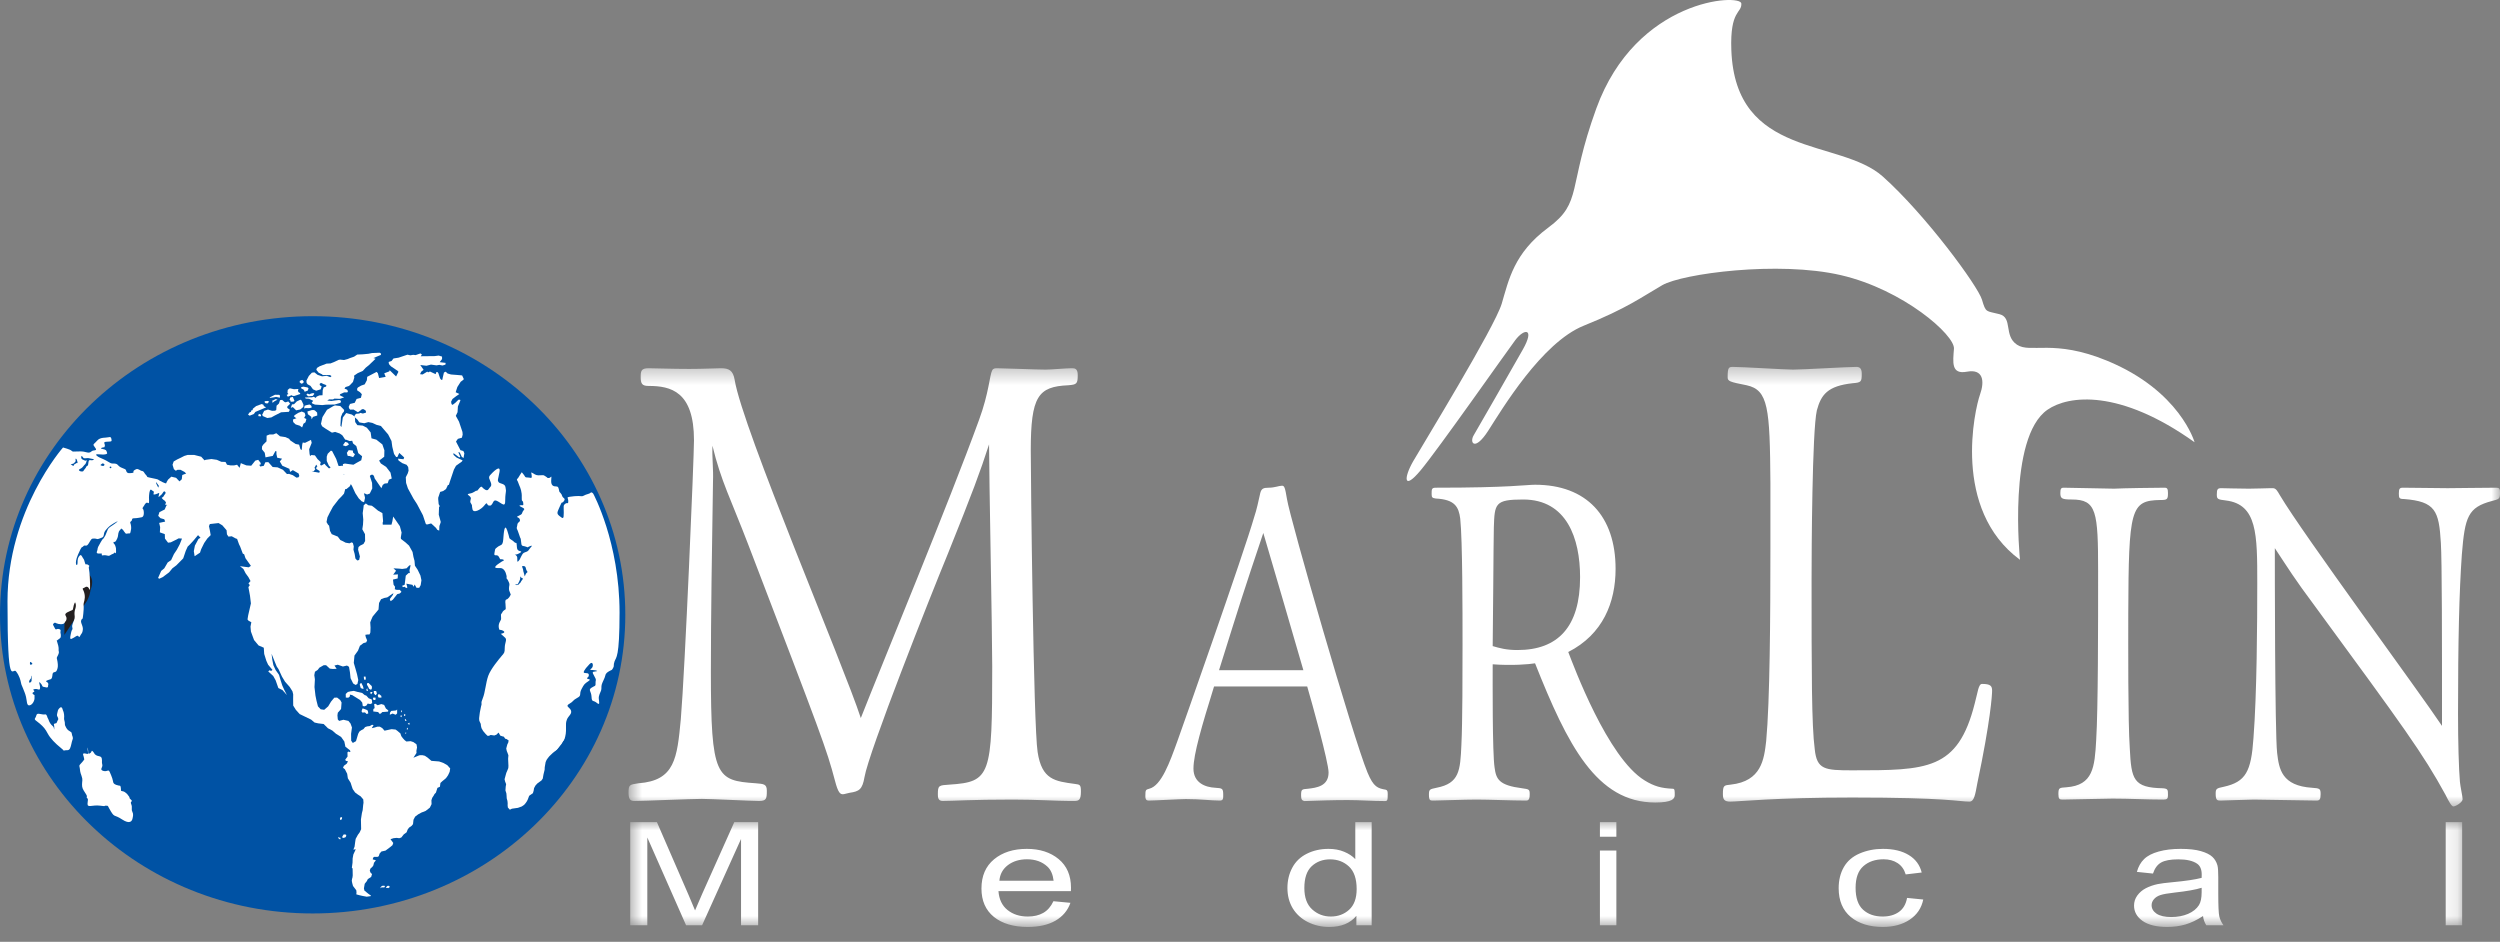 <svg width="146" height="55" viewBox="0 0 146 55" fill="none" xmlns="http://www.w3.org/2000/svg">
<rect x="0" y="0" width="146" height="55" fill="#808080" stroke="none"/>
<path d="M0 35.906C0 26.273 8.175 18.465 18.259 18.465C28.343 18.465 36.518 26.273 36.518 35.906C36.518 45.538 28.343 53.346 18.259 53.346C8.175 53.346 0 45.538 0 35.906Z" fill="#0052A4"/>
<path fill-rule="evenodd" clip-rule="evenodd" d="M128.163 25.827C128.163 25.827 127.315 22.819 123.05 21.065C119.924 19.779 118.58 20.656 117.792 20.13C117.003 19.604 117.558 18.552 116.769 18.348C115.98 18.143 115.98 18.289 115.747 17.501C115.513 16.712 112.475 12.563 109.962 10.314C107.45 8.064 101.344 9.291 101.11 2.923C101.024 0.556 101.724 0.79 101.695 0.206C101.665 -0.379 95.56 -0.108 93.222 6.341C91.528 11.015 92.434 11.804 90.418 13.294C88.402 14.784 88.11 16.361 87.701 17.734C87.292 19.107 83.085 25.973 82.53 26.937C81.975 27.901 81.946 28.69 82.968 27.463C83.991 26.236 87.964 20.568 88.49 19.867C89.016 19.166 89.658 19.137 88.928 20.422C88.198 21.707 86.328 24.979 86.065 25.418C85.802 25.856 86.123 26.382 86.912 25.155C87.701 23.928 90.031 20.01 92.492 19.02C95.034 17.997 95.91 17.325 97.079 16.653C98.247 15.981 103.856 15.222 107.508 16.069C111.16 16.916 114.169 19.575 114.111 20.364C114.052 21.152 113.935 21.883 114.87 21.707C115.805 21.532 115.922 22.233 115.63 23.051C115.338 23.869 113.965 29.741 117.967 32.692C117.967 32.692 117.23 25.546 119.574 23.928C120.801 23.081 123.781 22.701 128.163 25.827Z" fill="white"/>
<path d="M20.4 23.87L20.363 23.761L20.439 23.591L20.715 23.524L20.826 23.299L21.077 23.233L21.131 23.02L21.02 22.901L20.858 22.797V22.697L20.901 22.629L21.085 22.521L21.299 22.446L21.425 22.206L21.445 22.006L21.993 21.718L22.066 21.793L22.14 22.078L22.523 22.009L22.44 21.801L22.734 21.689L22.758 21.622L23.132 21.985L23.268 21.712L23.224 21.658L22.835 21.396L22.734 21.289L22.695 21.19L22.708 21.133L22.864 21.083L22.981 20.934L23.278 20.888L23.797 20.713L23.963 20.751L24.133 20.722L24.272 20.739L24.551 20.64L24.638 20.702L24.572 20.805L25.387 20.796L25.616 20.765L25.815 20.824L25.817 20.968L25.678 21.15L26.025 21.193L26.013 21.294L25.843 21.345L25.658 21.308L25.489 21.337L25.168 21.293L24.904 21.36L24.544 21.317L24.738 21.599L24.601 21.705L24.531 21.852L24.681 21.869L24.953 21.703L25 21.746L25.111 21.697L25.441 21.851L25.486 21.727L25.545 21.725L25.599 21.789L25.702 22.096L25.764 22.182L25.831 22.18L25.855 22.056L25.927 21.754L26.03 21.706L26.139 21.812L26.338 21.87L26.721 21.9L26.988 21.924L27.084 22.131L27.065 22.176L26.905 22.295L26.709 22.602L26.611 22.907L26.825 23.01L26.739 23.07L26.637 23.139L26.424 23.302L26.344 23.462L26.366 23.584L26.402 23.637L26.443 23.635L26.596 23.519L26.771 23.345L26.869 23.342L26.888 23.397L26.864 23.442L26.742 23.736L26.721 24.071L26.62 24.286L26.806 24.625L27.008 25.228L27.02 25.384L26.974 25.563L26.742 25.628L26.633 25.777L26.647 25.821L26.89 26.29L27.061 26.339L27.118 26.47L27.07 26.749L26.967 26.677L26.849 26.424L26.764 26.405L26.882 26.68L26.82 26.714L26.483 26.46V26.561L26.662 26.72L27.016 26.886L26.973 26.954L26.631 27.2L26.507 27.428L26.28 28.104L26.212 28.318L26.16 28.32L26.047 28.56L25.881 28.677L25.705 28.728L25.592 29.066V29.166L25.618 29.442L25.685 29.562L25.64 29.608L25.624 30.056L25.741 30.485L25.705 30.597L25.661 30.721L25.65 30.989L25.533 30.937L25.463 30.83L25.186 30.573L25.153 30.574L24.971 30.625L24.911 30.628L24.863 30.586L24.698 30.091L24.353 29.438L24.148 29.122L23.822 28.523L23.716 28.204L23.698 27.871L23.814 27.643L23.861 27.487L23.838 27.276L23.747 27.145L23.488 27.045L23.278 26.896L23.242 26.787L23.564 26.819L23.604 26.716L23.506 26.622L23.316 26.451L23.209 26.688L23.136 26.691L23.019 26.519L23 26.463L22.909 26.089L22.864 25.757L22.67 25.374L22.245 24.878L21.99 24.811L21.747 24.698L21.511 24.651L21.273 24.717L20.999 24.671L20.948 24.616L20.879 24.509L20.692 24.349L20.722 24.238L20.798 24.166L20.978 24.149L21.045 24.112L21.191 24.15L21.366 24.1L21.378 24.055L21.352 23.977L21.316 23.947L21.224 23.894L21.133 23.898L21.079 23.956L21.012 23.991L20.977 24.027L20.899 24.074L20.647 23.917L20.458 23.924L20.4 23.87Z" fill="white"/>
<mask id="mask0_7_210" style="mask-type:luminance" maskUnits="userSpaceOnUse" x="36" y="21" width="110" height="27">
<path d="M36.693 21.385H146V47.211H36.693V21.385Z" fill="white"/>
</mask>
<g mask="url(#mask0_7_210)">
<path fill-rule="evenodd" clip-rule="evenodd" d="M50.271 41.935C49.284 38.881 43.365 25.037 42.903 22.181C42.81 21.625 42.563 21.505 42.101 21.505C41.824 21.505 41.053 21.545 40.252 21.545C39.265 21.545 38.217 21.505 37.877 21.505C37.446 21.505 37.415 21.664 37.415 22.022C37.415 22.419 37.508 22.538 37.877 22.538C39.172 22.538 40.529 22.855 40.529 25.712C40.529 26.703 40.005 39.119 39.758 42.015C39.542 44.275 39.419 45.585 37.292 45.743C36.768 45.822 36.706 45.822 36.706 46.298C36.706 46.735 36.86 46.775 37.046 46.775C37.631 46.775 40.375 46.655 40.991 46.655C41.484 46.655 43.858 46.775 44.321 46.775C44.752 46.775 44.783 46.656 44.783 46.18C44.783 45.783 44.598 45.783 44.136 45.743C41.824 45.585 41.515 45.386 41.515 39.238C41.515 36.184 41.577 31.82 41.639 28.131C41.669 27.377 41.577 26.743 41.608 26.029C42.101 28.092 42.687 29.163 43.704 31.82C48.02 43.085 48.267 43.72 48.76 45.585C48.945 46.298 49.068 46.418 49.284 46.378L49.623 46.298C50.178 46.219 50.363 46.1 50.486 45.386C50.733 43.919 54.309 34.874 55.357 32.336C56.806 28.726 57.237 27.576 57.761 25.95C57.761 27.814 57.946 36.858 57.946 38.92C57.946 45.307 57.854 45.664 55.449 45.822C54.833 45.862 54.771 45.862 54.771 46.378C54.771 46.536 54.771 46.775 55.048 46.775C55.665 46.775 56.713 46.695 59.148 46.695C60.536 46.695 61.769 46.775 62.447 46.775H62.724C63.002 46.775 63.125 46.735 63.125 46.219C63.125 45.822 63.064 45.822 62.786 45.783C61.615 45.624 60.844 45.545 60.597 43.919C60.351 42.371 60.197 27.695 60.197 26.307C60.197 23.133 60.628 22.578 62.386 22.499C62.879 22.459 62.94 22.419 62.94 21.903C62.94 21.505 62.756 21.505 62.571 21.505C62.262 21.505 61.399 21.585 61.06 21.585C60.567 21.585 58.532 21.505 58.224 21.505C58.132 21.505 58.008 21.505 57.946 21.625C57.792 21.903 57.761 22.935 57.176 24.522C55.418 29.361 51.503 38.801 50.271 41.935ZM76.34 40.088C76.608 41.007 77.589 44.511 77.589 45.115C77.589 45.92 76.875 46.005 76.385 46.063C76.028 46.092 75.984 46.092 75.984 46.436C75.984 46.638 76.006 46.753 76.184 46.782C77.031 46.753 77.856 46.724 78.703 46.724C79.416 46.724 80.152 46.782 80.865 46.782C81.021 46.782 81.043 46.753 81.043 46.379C81.043 46.207 81.021 46.149 80.932 46.12C80.464 46.035 80.219 45.977 79.862 45.115C79.037 43.133 75.337 30.291 75.159 29.142C75.047 28.453 75.003 28.366 74.869 28.366C74.691 28.366 74.446 28.482 74.089 28.482C73.777 28.482 73.666 28.539 73.599 28.797C73.487 29.286 73.398 29.745 73.242 30.205C72.64 32.302 69.052 42.472 68.762 43.276C68.316 44.511 67.826 45.891 67.112 46.063C66.912 46.12 66.889 46.12 66.889 46.494C66.889 46.638 66.912 46.753 67.09 46.753C67.402 46.753 68.918 46.666 69.252 46.666C70.099 46.666 70.746 46.753 71.236 46.753C71.436 46.753 71.436 46.638 71.436 46.436C71.436 46.035 71.392 46.035 70.968 46.005C70.389 45.977 69.698 45.718 69.698 44.885C69.698 44.052 70.188 42.386 70.901 40.088H76.34ZM71.191 39.14C72.44 35.146 72.573 34.715 73.777 31.125C74.156 32.388 75.783 37.991 76.117 39.14H71.191ZM85.412 37.646C85.412 39.168 85.412 42.213 85.345 43.507C85.278 45 85.234 45.747 83.896 46.005C83.495 46.092 83.45 46.092 83.45 46.408C83.45 46.753 83.517 46.753 83.718 46.753C84.03 46.753 85.523 46.695 86.237 46.695C86.95 46.695 88.31 46.753 89.135 46.753C89.313 46.753 89.335 46.58 89.335 46.379C89.335 46.092 89.29 46.092 88.889 46.035C87.552 45.862 87.374 45.517 87.284 44.828C87.15 43.966 87.173 39.743 87.173 38.795C88.31 38.881 89.313 38.795 89.647 38.737C91.542 43.507 93.236 46.867 96.668 46.867C97.672 46.867 97.805 46.638 97.805 46.436C97.805 46.178 97.805 46.063 97.694 46.063C97.025 46.035 96.602 45.92 96.044 45.575C93.882 44.253 91.898 38.881 91.586 38.077C93.615 37.043 94.35 35.175 94.35 33.221C94.35 30.148 92.656 28.309 89.647 28.309C89.135 28.309 88.176 28.482 83.852 28.482C83.607 28.482 83.607 28.568 83.607 28.855C83.607 29.056 83.651 29.084 83.852 29.114C84.966 29.171 85.189 29.602 85.278 30.291C85.412 31.555 85.412 35.721 85.412 37.646ZM87.173 37.732C87.195 36.64 87.218 31.785 87.24 30.809C87.284 29.401 87.306 29.171 88.956 29.171C91.497 29.171 92.277 31.44 92.277 33.71C92.277 36.612 90.984 37.962 88.622 37.962C87.953 37.962 87.574 37.847 87.173 37.732ZM103.392 31.955C103.392 36.047 103.361 40.974 103.145 43.279C103.022 44.351 102.868 45.623 101.08 45.821C100.679 45.861 100.617 45.861 100.617 46.377C100.617 46.695 100.709 46.814 101.049 46.814C101.542 46.814 103.669 46.576 108.17 46.576C113.719 46.576 114.397 46.814 115.013 46.814C115.291 46.814 115.353 46.417 115.476 45.742C116.247 42.086 116.339 40.576 116.339 40.338C116.339 40.06 116.247 39.941 115.753 39.941C115.537 39.941 115.507 40.417 115.322 41.093C114.335 44.987 112.547 44.987 108.17 44.987C106.567 44.987 106.104 44.947 105.981 43.755C105.796 42.365 105.796 39.225 105.796 33.822C105.796 32.233 105.827 25.161 106.104 23.968C106.351 23.055 106.721 22.538 108.201 22.379C108.694 22.339 108.725 22.3 108.725 21.823C108.725 21.545 108.632 21.426 108.416 21.426C107.892 21.426 105.303 21.585 104.717 21.585C104.224 21.585 101.758 21.426 101.203 21.426C100.956 21.426 100.895 21.466 100.895 22.022C100.895 22.26 100.987 22.3 102.004 22.499C103.268 22.776 103.361 23.809 103.392 28.22V31.955ZM124.291 35.842C124.313 29.715 124.424 29.228 126.163 29.2C126.564 29.2 126.609 29.171 126.609 28.797C126.609 28.539 126.564 28.482 126.408 28.482C125.984 28.482 123.934 28.51 123.466 28.539C123.065 28.539 120.992 28.482 120.524 28.482C120.368 28.482 120.324 28.539 120.324 28.797C120.324 29.114 120.413 29.171 120.992 29.171C122.441 29.171 122.53 29.858 122.53 33.379C122.53 36.586 122.53 41.396 122.417 43.228C122.329 44.803 122.24 45.863 120.68 45.977C120.256 46.005 120.211 46.005 120.211 46.379C120.211 46.666 120.278 46.695 120.457 46.695C120.88 46.695 122.909 46.638 123.377 46.638C124.357 46.638 125.36 46.695 126.342 46.695C126.564 46.695 126.609 46.638 126.609 46.436C126.609 46.12 126.609 46.063 126.319 46.035C124.581 46.005 124.47 45.519 124.38 43.715C124.269 42.112 124.291 37.588 124.291 35.842ZM131.824 34.047C131.824 36.341 131.803 40.529 131.602 43.11C131.468 45.061 131.155 45.663 129.863 45.949C129.44 46.035 129.395 46.064 129.395 46.351C129.395 46.724 129.484 46.753 129.662 46.753C129.885 46.753 131.312 46.695 131.624 46.695C132.159 46.695 134.699 46.753 135.279 46.753C135.458 46.753 135.524 46.695 135.524 46.379C135.524 46.064 135.48 46.035 135.033 46.007C133.251 45.892 133.095 44.917 132.984 43.97C132.85 42.766 132.85 33.043 132.85 32.011C133.608 33.158 134.009 33.818 135.168 35.366C140.383 42.479 141.498 44 142.813 46.409C143.013 46.811 143.171 47.097 143.281 47.097C143.392 47.097 143.816 46.868 143.816 46.667C143.816 46.524 143.682 45.922 143.66 45.663C143.593 44.889 143.549 43.34 143.549 41.676C143.549 37.46 143.616 34.592 143.772 32.383C143.95 30.174 144.129 29.63 145.533 29.257C145.956 29.142 146.001 29.142 146.001 28.769C146.001 28.539 145.956 28.482 145.777 28.482C144.753 28.482 143.704 28.51 142.947 28.51C142.144 28.51 141.12 28.482 140.339 28.482C140.138 28.482 140.093 28.539 140.093 28.827C140.093 29.084 140.117 29.142 140.383 29.142C142.234 29.286 142.434 29.831 142.546 31.695C142.613 32.756 142.613 37.288 142.613 42.393C141.297 40.414 134.499 31.207 133.139 28.912C133.006 28.682 132.916 28.51 132.738 28.51H132.582C132.292 28.51 131.869 28.539 131.334 28.539C130.799 28.539 129.841 28.51 129.729 28.51C129.506 28.51 129.462 28.568 129.462 28.884C129.462 29.142 129.506 29.171 129.996 29.228C131.824 29.457 131.824 31.207 131.824 34.047Z" fill="white"/>
</g>
<mask id="mask1_7_210" style="mask-type:luminance" maskUnits="userSpaceOnUse" x="36" y="47" width="108" height="8">
<path d="M36.693 47.912H143.851V54.134H36.693V47.912Z" fill="white"/>
</mask>
<g mask="url(#mask1_7_210)">
<path fill-rule="evenodd" clip-rule="evenodd" d="M36.804 54.036V48.013H38.364L40.217 52.277C40.388 52.675 40.512 52.972 40.591 53.169C40.68 52.95 40.818 52.628 41.007 52.203L42.882 48.013H44.276V54.036H43.277V48.995L41.002 54.036H40.067L37.803 48.909V54.036H36.804ZM61.52 52.631L62.513 52.725C62.357 53.172 62.066 53.518 61.643 53.765C61.219 54.011 60.678 54.134 60.019 54.134C59.19 54.134 58.531 53.938 58.043 53.547C57.559 53.153 57.317 52.601 57.317 51.891C57.317 51.157 57.563 50.588 58.054 50.182C58.545 49.777 59.182 49.574 59.966 49.574C60.724 49.574 61.344 49.773 61.824 50.17C62.305 50.567 62.546 51.126 62.546 51.846C62.546 51.89 62.544 51.956 62.54 52.043H58.31C58.346 52.523 58.522 52.89 58.839 53.144C59.156 53.399 59.551 53.526 60.025 53.526C60.377 53.526 60.678 53.455 60.927 53.313C61.177 53.17 61.374 52.943 61.52 52.631ZM58.364 51.435H61.531C61.488 51.068 61.367 50.793 61.167 50.609C60.861 50.325 60.464 50.182 59.977 50.182C59.535 50.182 59.163 50.296 58.861 50.523C58.562 50.751 58.396 51.054 58.364 51.435ZM79.213 54.036V53.485C78.853 53.918 78.325 54.134 77.627 54.134C77.175 54.134 76.758 54.038 76.377 53.847C76 53.655 75.706 53.388 75.496 53.046C75.289 52.701 75.186 52.305 75.186 51.858C75.186 51.423 75.28 51.029 75.469 50.675C75.658 50.319 75.941 50.047 76.318 49.858C76.696 49.669 77.118 49.574 77.584 49.574C77.926 49.574 78.23 49.63 78.498 49.743C78.764 49.852 78.982 49.996 79.149 50.174V48.013H80.105V54.036H79.213ZM76.174 51.858C76.174 52.417 76.327 52.835 76.633 53.111C76.939 53.388 77.301 53.526 77.718 53.526C78.138 53.526 78.494 53.395 78.786 53.132C79.081 52.866 79.229 52.462 79.229 51.92C79.229 51.323 79.079 50.885 78.781 50.605C78.481 50.326 78.113 50.186 77.675 50.186C77.248 50.186 76.89 50.321 76.601 50.589C76.316 50.857 76.174 51.281 76.174 51.858ZM93.435 48.864V48.013H94.396V48.864H93.435ZM93.435 54.036V49.673H94.396V54.036H93.435ZM111.373 52.438L112.318 52.532C112.215 53.033 111.95 53.426 111.523 53.711C111.099 53.993 110.577 54.134 109.958 54.134C109.182 54.134 108.557 53.94 108.083 53.551C107.614 53.159 107.378 52.599 107.378 51.871C107.378 51.4 107.48 50.987 107.683 50.634C107.886 50.281 108.194 50.017 108.607 49.841C109.024 49.663 109.476 49.574 109.963 49.574C110.579 49.574 111.083 49.695 111.475 49.936C111.867 50.174 112.117 50.514 112.228 50.955L111.293 51.066C111.204 50.772 111.046 50.552 110.818 50.404C110.593 50.256 110.321 50.182 110.001 50.182C109.517 50.182 109.123 50.316 108.82 50.585C108.518 50.85 108.367 51.272 108.367 51.85C108.367 52.436 108.512 52.862 108.804 53.128C109.096 53.394 109.477 53.526 109.948 53.526C110.325 53.526 110.64 53.437 110.893 53.259C111.145 53.081 111.306 52.807 111.373 52.438ZM128.655 53.498C128.299 53.73 127.955 53.895 127.624 53.991C127.297 54.086 126.944 54.134 126.567 54.134C125.944 54.134 125.465 54.018 125.131 53.785C124.795 53.55 124.628 53.25 124.628 52.885C124.628 52.672 124.69 52.477 124.815 52.302C124.944 52.124 125.108 51.982 125.312 51.875C125.519 51.768 125.75 51.687 126.006 51.632C126.195 51.594 126.479 51.557 126.86 51.522C127.637 51.45 128.209 51.365 128.576 51.267C128.579 51.166 128.58 51.101 128.58 51.074C128.58 50.772 128.489 50.56 128.308 50.437C128.063 50.27 127.697 50.186 127.213 50.186C126.761 50.186 126.427 50.248 126.209 50.371C125.995 50.492 125.836 50.707 125.734 51.016L124.794 50.918C124.879 50.608 125.02 50.359 125.216 50.17C125.411 49.978 125.695 49.832 126.064 49.73C126.435 49.626 126.863 49.574 127.352 49.574C127.836 49.574 128.23 49.618 128.532 49.706C128.835 49.793 129.057 49.904 129.2 50.038C129.342 50.17 129.442 50.337 129.499 50.54C129.532 50.666 129.547 50.893 129.547 51.222V52.208C129.547 52.895 129.567 53.331 129.606 53.514C129.648 53.695 129.73 53.869 129.852 54.036H128.848C128.747 53.882 128.683 53.703 128.655 53.498ZM128.576 51.846C128.226 51.956 127.702 52.049 127.005 52.125C126.61 52.169 126.329 52.218 126.166 52.273C126.003 52.328 125.876 52.409 125.788 52.516C125.699 52.62 125.654 52.736 125.654 52.865C125.654 53.062 125.75 53.226 125.941 53.358C126.138 53.489 126.423 53.555 126.797 53.555C127.166 53.555 127.496 53.493 127.785 53.37C128.073 53.244 128.284 53.073 128.42 52.857C128.523 52.69 128.574 52.443 128.576 52.117V51.846ZM142.829 54.036V48.013H143.79V54.036H142.829Z" fill="white"/>
</g>
<path d="M20.727 26.526L20.621 26.431L20.604 26.311L20.366 26.288L20.256 26.446L20.306 26.624L20.414 26.631L20.622 26.698L20.712 26.562L20.727 26.526Z" fill="white"/>
<path d="M17.975 27.405L18.14 27.197L18.236 27.208L18.248 27.18L18.417 27.395L18.314 27.534L18.163 27.572L17.944 27.503L17.975 27.405Z" fill="white"/>
<path d="M19.188 27.427L19.25 27.413L19.354 27.484L19.376 27.517L19.282 27.582L19.197 27.542L19.188 27.427Z" fill="white"/>
<path d="M20.317 25.863L20.378 25.961L20.287 26.018L20.191 26.06L20.023 26.003L20.164 25.803L20.252 25.832L20.317 25.863Z" fill="white"/>
<path d="M18.39 26.593L18.544 26.811L18.731 26.988L18.696 27.15L18.842 27.317L18.814 27.438L18.631 27.361L18.386 27.035L18.292 26.99L18.101 27.1L17.818 27.132L17.84 26.942L17.635 26.923L17.632 26.799L17.859 26.819L18.186 26.573L18.39 26.593Z" fill="white"/>
<path d="M18.839 27.595L18.969 27.634L19.009 27.751L18.873 27.865L18.707 27.752L18.839 27.595Z" fill="white"/>
<path d="M20.176 25.665L20.417 25.757L20.57 25.741L20.617 25.895L20.811 26.054L20.922 26.462L21.147 26.646L21.097 26.88L20.819 27.034L20.641 27.141L20.143 27.071L20.028 27.104L20.015 27.274L19.759 27.209L19.527 27.233L19.508 27.357L19.618 27.475L19.977 27.635L20.158 27.765L20.341 28.029L20.562 28.39L20.751 28.8L20.951 29.106L21.125 29.279L21.261 29.331L21.312 29.101L21.313 29.045L21.253 28.806L21.35 28.84L21.435 28.88L21.594 28.824L21.74 28.526L21.729 28.2L21.6 27.806L21.615 27.769L21.729 27.71L21.834 27.783L21.881 27.94L22.273 28.512L22.353 28.318L22.465 28.239L22.64 28.221L22.714 28.012L22.878 27.945L22.805 27.6L22.552 27.269L22.242 27.066L22.148 26.911L22.163 26.874L22.225 26.838L22.439 26.672L22.448 26.299L22.331 25.955L21.977 25.675L21.695 25.598L21.646 25.254L21.424 24.979L21.183 24.855L20.868 24.828L20.743 24.646L20.725 24.337L20.552 24.211L20.218 24.121L20.021 24.382L19.936 24.941L19.881 24.859L19.91 24.351L20.002 24.128L20.078 24.054L20.101 23.943L19.873 23.712L19.562 23.675L19.453 23.723L19.097 23.931L18.831 24.36L18.745 24.753L18.81 24.894L19.02 25.038L19.386 25.267L19.572 25.224L19.838 25.316L19.994 25.424L20.172 25.697L20.176 25.665Z" fill="white"/>
<path d="M17.832 24.67L17.717 24.751L17.694 24.835L17.643 24.961L17.503 24.86L17.266 24.786L17.123 24.648L17.108 24.5L17.315 24.421L17.262 24.397L17.164 24.309L17.214 24.239L17.422 24.11L17.622 24.033L17.791 24.106L17.838 24.256L17.764 24.408L17.893 24.469L17.843 24.654L17.832 24.67Z" fill="white"/>
<path d="M16.983 23.819L17.053 23.616L17.17 23.606L17.333 23.442L17.542 23.342L17.615 23.392L17.721 23.63L17.712 23.769L17.53 23.915L17.294 23.963L17.1 23.772L16.983 23.819Z" fill="white"/>
<path d="M17.495 22.318L17.514 22.242L17.649 22.186L17.678 22.208L17.75 22.31L17.666 22.391L17.593 22.406L17.495 22.318Z" fill="white"/>
<path d="M17.608 22.699L17.585 22.61L17.721 22.581L17.959 22.627L18.007 22.661L18.015 22.695L17.971 22.812L17.791 22.878L17.766 22.812L17.729 22.754L17.674 22.722L17.608 22.699Z" fill="white"/>
<path d="M18.218 23.947L18.341 23.95L18.402 23.981L18.521 24.095L18.529 24.265L18.277 24.347L18.2 24.486L18.176 24.338L17.98 24.19L17.953 24.03L18.218 23.947Z" fill="white"/>
<path d="M17.091 23.124L17.08 23.112L17.043 23.083L17 23.091L16.808 23.168L16.743 23.065L16.842 23.009L16.789 22.947L16.803 22.771L16.902 22.687L16.938 22.679L17.171 22.731L17.431 22.715L17.401 22.801L17.426 22.896L17.533 22.961L17.523 23.013L17.196 23.123L17.122 23.124H17.091Z" fill="white"/>
<path d="M16 23.203L15.745 23.241L15.773 23.199L16.06 23.054L16.296 23.056L16.339 23.083L16.348 23.117L16.346 23.226L16.122 23.178L16 23.203Z" fill="white"/>
<path d="M16.977 23.473L16.971 23.416L16.896 23.301L16.921 23.311L16.954 23.21L17.098 23.18L17.115 23.213L17.197 23.413L17.139 23.453L16.983 23.463L16.977 23.473Z" fill="white"/>
<path d="M15.641 23.414L15.47 23.429L15.445 23.477L15.5 23.545L15.618 23.564L15.719 23.457L15.641 23.414Z" fill="white"/>
<path d="M15.911 23.526L16.043 23.426L16.21 23.342L16.096 23.306L15.97 23.375L15.905 23.389L15.911 23.526Z" fill="white"/>
<path d="M15.348 24.298L15.611 24.412L15.844 24.378L16.029 24.275L16.416 24.078L16.87 24.05L16.929 23.93L16.781 23.823L16.776 23.745L16.945 23.579L16.835 23.444L16.682 23.496L16.616 23.475L16.477 23.351L16.354 23.369L16.291 23.562L16.151 23.693L16.133 23.942L16.067 23.985L15.889 23.992L15.65 23.919L15.428 23.993L15.312 24.219L15.348 24.298Z" fill="white"/>
<path d="M14.752 23.952L14.678 23.967L14.655 24.05L14.567 24.091L14.486 24.216L14.579 24.276L14.812 24.185L14.841 24.157L14.913 24.056L15.541 23.79L15.399 23.711L15.397 23.646L15.286 23.595L14.961 23.713L14.767 23.87L14.752 23.952Z" fill="white"/>
<path d="M18.549 21.892L18.359 21.744L18.331 21.749L18.213 21.765L18.036 21.955L17.895 22.229L17.907 22.364L17.966 22.445L18.132 22.534L18.277 22.735L18.465 22.819L18.73 22.736L18.784 22.566L18.684 22.5L18.664 22.424L18.745 22.357L18.876 22.424L19.008 22.47L19.068 22.522L19.036 22.579L18.903 22.621L18.847 22.784L18.835 23.082L18.649 23.092L18.492 23.161L18.437 23.238L18.328 23.172L18.216 23.203L18.11 23.203L17.803 23.216L17.857 23.277L18.048 23.289L18.29 23.405L18.205 23.516L18.242 23.566L18.395 23.629L18.825 23.657L19.046 23.632L19.542 23.624L19.886 23.524L19.918 23.41L19.813 23.359L19.586 23.384L19.352 23.418L19.173 23.397L19.108 23.41L19.214 23.323L19.442 23.327L19.536 23.279L19.855 23.292L20.098 23.206L19.936 23.132L19.839 23.078L19.875 23.013L20.1 22.916L20.274 22.918L20.317 22.88L20.291 22.777L20.244 22.744L20.118 22.696L20.177 22.604L20.373 22.543L20.435 22.494L20.613 22.306L20.691 22.051L20.677 21.939L20.889 21.793L21.188 21.66L21.358 21.474L21.54 21.328L21.934 20.951L21.81 20.911L22.136 20.771L22.246 20.727L22.245 20.64L22.168 20.599L21.726 20.618L21.517 20.661L21.185 20.692L20.864 20.707L20.67 20.835L20.642 20.841L20.442 20.91L20.305 20.968L20.093 21.025L19.86 21.001L19.767 21.02L19.497 21.148L19.298 21.225L19.074 21.235L18.668 21.39L18.511 21.487L18.473 21.597L18.607 21.764L18.815 21.866L18.846 21.903L19.269 21.904L19.361 21.963L19.294 22.027L19.084 21.948L18.805 21.977L18.549 21.892Z" fill="white"/>
<path d="M18.198 23.806L18.046 23.837L17.863 23.832L17.756 23.854L17.791 23.695L17.91 23.657L18.074 23.623L18.164 23.676L18.195 23.735L18.198 23.806Z" fill="white"/>
<path d="M18.36 23L18.263 23.122L18.004 23.145L17.891 23.053L17.962 22.981L18.065 23.032L18.159 22.984L18.303 22.954L18.36 23Z" fill="white"/>
<path d="M15.244 24.219L15.117 24.166L15.083 24.273L15.1 24.306L15.239 24.314L15.244 24.219Z" fill="white"/>
<path d="M20.917 42.858L20.987 42.726L21.087 42.651L21.222 42.582L21.276 42.519L21.322 42.462L21.442 42.421L21.596 42.402L21.726 42.327L21.818 42.344L21.708 42.526L21.864 42.491L22.041 42.437L22.18 42.436L22.322 42.519L22.457 42.672L22.866 42.583L23.105 42.607L23.213 42.686L23.323 42.781L23.38 42.826L23.436 42.99L23.524 43.108L23.626 43.221L23.732 43.304L23.979 43.284L24.146 43.339L24.326 43.473L24.355 43.649L24.318 43.848L24.324 43.972L24.143 44.252L24.498 44.106L24.674 44.104L24.812 44.137L24.971 44.244L25.194 44.434L25.645 44.469L25.906 44.563L26.126 44.69L26.291 44.876L26.26 45.074L26.167 45.273L26.046 45.445L25.837 45.617L25.721 45.725L25.692 45.947L25.546 46.011L25.458 46.289L25.377 46.37L25.325 46.467L25.242 46.592L25.195 46.734L25.204 46.961L25.103 47.166L24.861 47.356L24.608 47.455L24.422 47.558L24.245 47.691L24.148 47.873L24.12 48.129L24.044 48.225L23.889 48.334L23.808 48.443L23.745 48.608L23.584 48.724L23.436 48.911L23.316 48.952L23.169 48.932L22.985 48.95L22.805 49.009L22.966 49.229L22.921 49.359L22.791 49.468L22.515 49.675L22.274 49.728L22.167 49.854L22.12 50.002L22.044 50.043L21.845 50.039L21.784 50.102L21.77 50.193L21.934 50.23L21.943 50.254L21.841 50.385L21.805 50.538L21.747 50.623L21.632 50.727L21.595 50.841L21.634 50.953L21.726 51.048L21.675 51.214L21.48 51.341L21.425 51.455L21.299 51.614L21.253 51.882L21.283 52.011L21.511 52.196L21.669 52.307L21.64 52.336L21.415 52.367L21.178 52.323L20.989 52.28L20.809 52.231L20.82 52.123L20.808 51.993L20.615 51.74L20.568 51.565L20.544 51.435L20.56 51.327L20.585 51.242L20.599 51.123L20.592 50.72L20.548 50.676L20.588 50.38L20.594 50.132L20.637 49.899L20.778 49.596L20.636 49.62L20.707 49.444L20.741 49.183L20.771 48.99L20.901 48.752L21.006 48.608L21.09 48.426L21.079 47.854L21.137 47.48L21.181 47.309L21.21 47.008L21.229 46.883L21.215 46.685L21.061 46.506L20.896 46.399L20.739 46.282L20.599 46.084L20.543 45.921L20.476 45.712L20.315 45.453L20.275 45.187L20.14 44.922L20.033 44.839L20.082 44.724L20.261 44.586L20.319 44.456L20.197 44.434L20.163 44.361L20.297 44.184L20.292 43.94L20.314 43.912L20.369 43.889L20.431 43.927L20.529 43.819L20.64 43.551L20.785 43.3L20.917 42.858Z" fill="white"/>
<path d="M19.851 47.81L19.889 47.725L19.958 47.724L19.979 47.746L19.965 47.836L19.899 47.895L19.867 47.867L19.851 47.81Z" fill="white"/>
<path d="M19.739 48.933L19.743 48.904L19.775 48.904L19.89 48.932L19.877 49.017L19.846 49.017L19.739 48.933Z" fill="white"/>
<path d="M20.007 48.828L20.071 48.731L20.166 48.731L20.223 48.764L20.21 48.844L20.171 48.9L20.078 48.93L20.009 48.931L19.986 48.879L20.007 48.828Z" fill="white"/>
<path d="M22.47 51.784L22.447 51.823L22.328 51.824L22.296 51.819L22.199 51.877L22.268 51.763L22.293 51.762L22.31 51.734L22.417 51.727L22.478 51.737L22.47 51.784Z" fill="white"/>
<path d="M22.57 51.794L22.623 51.736L22.706 51.73L22.744 51.758L22.759 51.792L22.747 51.82L22.672 51.867L22.599 51.85L22.537 51.846L22.543 51.81L22.57 51.794Z" fill="white"/>
<path d="M17.621 26.281L17.649 25.967L17.68 25.843L17.814 25.862L18.161 25.69L18.203 25.862L18.055 26.235L18.078 26.502L18.135 26.758L18.208 26.807L18.397 26.731L18.446 26.807L18.508 27.044L18.419 27.225L18.316 27.398L18.196 27.465L18.204 27.56H18.385L18.647 27.608L18.673 27.511L18.466 27.379L18.486 27.274L18.61 27.179H18.784L18.95 27.082L19.028 27.179L19.217 27.36L19.309 27.293L19.211 27.206L19.082 26.92L19.081 26.672L19.137 26.502L19.322 26.319L19.394 26.34L19.487 26.52L19.636 26.807L19.776 27.225L19.976 27.198L20.063 27.236L20.105 27.398L20.038 27.59L20.068 27.703L20.162 27.741L20.256 27.627L20.325 27.446L20.447 27.398L20.373 27.274L20.428 27.179L20.696 27.149L20.905 27.225L21.01 27.398L20.994 27.531L20.867 27.684L20.88 27.989L20.813 28.17L20.517 28.218L20.429 28.399L20.232 28.561H20.163L20.09 28.828L19.955 28.982L19.776 29.163L19.444 29.592L19.264 29.927L19.122 30.213L19.069 30.488L19.158 30.642L19.219 30.698L19.273 31.004L19.373 31.195L19.727 31.338L19.876 31.538L20.022 31.605L20.183 31.692L20.408 31.73L20.536 31.673L20.608 31.71L20.66 31.91L20.642 32.102L20.712 32.35L20.756 32.617L20.863 32.731L20.973 32.703L21.018 32.502L20.913 32.102L20.936 31.948L21.033 31.864L21.227 31.768L21.323 31.597L21.316 31.195L21.159 30.909L21.199 30.642L21.215 30.345L21.182 29.965L21.221 29.686L21.241 29.506L21.364 29.401L21.505 29.506L21.716 29.535L21.858 29.64L22.076 29.821L22.332 29.965L22.373 30.442L22.346 30.537L22.355 30.642H22.863L22.915 30.442L22.962 30.165L23.12 30.394L23.351 30.728L23.453 31.101L23.408 31.386L23.416 31.473L23.677 31.673L23.888 31.864L24.093 32.235L24.146 32.523L24.207 32.75L24.232 33.036L24.392 33.276L24.553 33.61L24.612 33.886L24.568 34.172L24.482 34.326H24.323L24.216 34.134L24.156 34.267L24.085 34.153L23.731 34.086L23.792 34.315L23.712 34.344L23.642 34.267L23.526 34.288L23.484 34.21L23.632 34.153L23.697 33.619L23.859 33.467H23.935L23.914 33.303L23.964 33.084L23.971 32.99L23.891 33.036L23.744 33.19L23.49 33.227L23.32 33.209L22.978 33.19L23.13 33.332L22.961 33.562L23.239 33.543L23.224 33.781L22.95 33.848L22.984 34.144L23.071 34.267L23.056 34.412L23.177 34.45H23.351L23.445 34.563L23.349 34.658L23.199 34.698L22.941 35.022L22.809 35.108L22.764 34.984L22.945 34.744L22.977 34.639L22.616 34.887L22.424 34.925L22.255 34.993L22.136 35.214L22.106 35.594L21.765 36.004L21.695 36.158L21.621 36.347L21.64 36.652L21.629 36.938L21.578 37.054H21.458L21.335 37.073L21.36 37.206L21.44 37.397L21.387 37.513L21.224 37.559L21.02 37.713L20.907 37.999L20.701 38.285L20.661 38.714L20.77 39.086L20.85 39.372L20.923 39.715L20.872 39.944L20.766 40.001L20.625 39.915L20.474 39.61L20.436 39.259L20.382 38.943L20.264 38.868L20.025 38.924L19.723 38.819L19.532 38.868L19.66 39.057L19.439 39.068L19.262 39.048L19.044 38.848H18.904L18.652 38.992L18.552 39.124L18.393 39.229L18.355 39.429L18.39 39.669L18.366 40.126L18.423 40.622L18.485 40.927L18.568 41.251L18.73 41.423L18.933 41.453L19.166 41.251L19.331 40.976L19.52 40.746L19.687 40.738L19.867 40.881L19.948 41.024L19.918 41.405L19.728 41.623L19.706 41.777L19.727 42.014L19.805 42.101L20.057 42.034L20.348 42.101L20.472 42.255L20.554 42.484L20.504 42.854L20.509 43.256L20.605 43.389L20.751 43.304L20.916 43.294L21.066 43.323L21.21 43.389L21.3 43.542L21.375 43.752L21.396 44.495L21.222 44.333L21.238 44.038L21.171 43.904L21.064 43.876L20.912 43.96L20.829 44.133L20.61 44.085L20.417 43.799L20.171 43.609L20.109 43.304L19.92 43.037L19.625 42.854L19.408 42.664L19.152 42.53L18.901 42.282L18.584 42.244L18.371 42.196L18.169 42.025L17.834 41.863L17.5 41.701L17.277 41.453L17.123 41.205L17.119 40.832L17.122 40.547L17.08 40.374L16.918 40.117L16.647 39.812L16.468 39.515L16.265 39.076L16.161 38.924L16.054 38.665L15.859 38.18L15.906 38.552L15.966 38.848L16.094 39.124L16.294 39.41L16.39 39.734L16.485 40.031L16.597 40.279L16.756 40.593L16.494 40.298L16.256 40.182L16.099 39.734L15.957 39.477L15.664 39.21L15.741 39.143L15.835 39.181L15.913 39.124L15.658 38.819L15.554 38.59L15.429 38.19L15.405 37.826L15.1 37.694L14.836 37.378L14.654 36.882L14.629 36.595L14.678 36.339L14.517 36.252L14.455 36.177L14.491 35.947L14.653 35.24L14.6 34.793L14.507 34.288L14.588 34.172L14.51 34.067L14.631 33.934L14.507 33.705L14.341 33.476L14.215 33.227L14.012 33.065L14.526 33.132L14.653 33.046L14.334 32.598L14.259 32.369L14.179 32.331L14.026 31.921L13.959 31.786L13.847 31.473L13.762 31.444L13.535 31.319L13.342 31.338L13.254 31.206L13.232 30.966L12.986 30.68L12.765 30.547L12.254 30.604L12.204 30.728L12.261 31.004L12.304 31.252L12.111 31.444L11.926 31.71L11.748 32.072L11.681 32.274L11.366 32.483L11.319 32.188L11.382 31.864L11.592 31.473L11.711 31.406L11.566 31.252L11.269 31.605L11.071 31.816L10.961 31.921L10.845 32.178L10.701 32.607L10.522 32.79L10.297 33.017L10.068 33.19L9.873 33.427L9.5 33.705L9.299 33.799L9.232 33.753L9.413 33.343L9.595 33.19L9.794 32.847L9.993 32.712L10.158 32.358L10.329 32.102L10.497 31.786L10.629 31.454L10.489 31.444H10.426L10.247 31.538L9.973 31.673L9.814 31.692L9.633 31.454L9.625 31.195L9.337 31.09L9.353 30.785L9.296 30.537L9.646 30.461L9.593 30.326L9.371 30.261L9.241 30.127L9.312 29.907L9.619 29.754L9.718 29.516L10.012 29.392L10.251 29.411H10.481L10.614 29.257L10.684 28.934H10.552L10.35 29.031L10.145 28.982L9.929 29.068L9.845 28.982L9.981 28.696L9.903 28.599L9.705 28.561L9.662 28.466L9.693 28.267L9.732 28.151L9.817 28.008L10.005 27.838L10.282 27.903L10.481 28.113L10.616 27.989L10.644 27.741L10.873 27.654L10.775 27.56L10.541 27.436H10.366L10.267 27.493L10.154 27.398L10.077 27.141L10.143 26.95L10.342 26.834L10.558 26.731L10.763 26.626L10.961 26.567H11.337L11.75 26.672L11.942 26.882L12.008 26.853L12.347 26.807L12.664 26.853L12.924 26.969L13.169 26.977L13.259 27.141L13.464 27.179H13.672L13.845 27.141L13.992 27.322L14.065 27.044L14.145 27.082L14.39 27.179L14.671 27.198L14.909 26.901L15.079 26.853L15.229 27.044L15.208 27.141H15.139L15.197 27.244L15.402 27.206L15.496 26.996L15.669 26.988L15.924 27.274L16.211 27.293L16.523 27.436L16.759 27.684L16.877 27.675L17.1 27.751L17.313 27.894L17.43 27.875L17.48 27.798L17.44 27.654L17.102 27.455L16.943 27.56L16.9 27.379L16.487 27.198L16.341 26.95L16.473 26.788L16.19 26.731L16.144 26.52V26.359L16.086 26.34L15.929 26.626L15.691 26.672L15.505 26.71L15.462 26.443L15.297 26.235L15.304 26.073L15.372 25.967L15.565 25.776L15.571 25.441L15.739 25.374H15.955L16.136 25.299L16.354 25.479L16.672 25.528L16.881 25.623L16.952 25.719L17.262 25.929L17.468 25.967L17.546 26.235L17.621 26.281Z" fill="white"/>
<path d="M21.851 41.118L21.927 41.099L22.052 41.186L22.269 41.118L22.433 41.167L22.535 41.375L22.677 41.491L22.662 41.558L22.323 41.585L22.24 41.672L22.157 41.682L22.087 41.585L21.798 41.548L21.806 41.405L21.878 41.356L21.851 41.118Z" fill="white"/>
<path d="M21.113 41.537L21.17 41.375L21.232 41.386L21.449 41.472L21.482 41.518L21.508 41.661L21.413 41.701L21.314 41.605L21.162 41.615L21.113 41.537Z" fill="white"/>
<path d="M21.007 39.982L21.069 39.888H21.103L21.195 40.069L21.236 40.222H21.167L21.067 40.182L21.007 39.982Z" fill="white"/>
<path d="M21.384 40.306L21.444 40.182L21.447 40.222L21.492 40.355H21.459L21.384 40.306Z" fill="white"/>
<path d="M21.427 39.982L21.452 39.888H21.523L21.712 40.069L21.722 40.182L21.688 40.269H21.617L21.552 40.222L21.508 40.126L21.427 39.982Z" fill="white"/>
<path d="M21.636 40.499L21.629 40.411H21.742L21.745 40.45L21.676 40.547L21.636 40.499Z" fill="white"/>
<path d="M21.777 40.832L21.797 40.738H21.929L21.937 40.832L21.907 40.881H21.837L21.777 40.832Z" fill="white"/>
<path d="M21.84 40.498L21.827 40.355H21.967L22.013 40.498L21.952 40.593H21.917L21.84 40.498Z" fill="white"/>
<path d="M22.061 40.641L22.094 40.547H22.157L22.269 40.641L22.277 40.738H22.11L22.061 40.641Z" fill="white"/>
<path d="M23.391 41.864L23.404 41.766L23.441 41.796L23.489 41.785L23.434 41.883L23.391 41.864Z" fill="white"/>
<path d="M23.424 41.605L23.43 41.491H23.472L23.473 41.51L23.477 41.559L23.424 41.605Z" fill="white"/>
<path d="M23.665 42.789H23.729L23.718 42.827L23.698 42.846L23.663 42.836L23.665 42.789Z" fill="white"/>
<path d="M23.758 42.56L23.78 42.492L23.819 42.541L23.821 42.56L23.803 42.598L23.763 42.617L23.758 42.56Z" fill="white"/>
<path d="M23.592 41.778L23.589 41.739L23.635 41.701H23.663L23.67 41.778L23.645 41.815H23.623L23.592 41.778Z" fill="white"/>
<path d="M23.652 42.063L23.645 41.987H23.667L23.73 42.063L23.733 42.102H23.677L23.652 42.063Z" fill="white"/>
<path d="M23.115 41.739L23.192 41.661L23.193 41.434L23.13 41.491L22.846 41.518L22.783 41.605L22.76 41.729H22.801L22.862 41.701L22.929 41.672L23.073 41.729L23.115 41.739Z" fill="white"/>
<path d="M21.681 41.089L21.735 41.07L21.721 40.9L21.701 40.841L21.537 40.784L21.391 40.622L21.298 40.593L21.154 40.471L20.892 40.411L20.663 40.347L20.47 40.374L20.313 40.411L20.191 40.527L20.195 40.738L20.343 40.746L20.439 40.66L20.431 40.565L20.566 40.593L21.029 40.881L21.155 41.032L21.186 41.232L21.284 41.251L21.398 41.205L21.473 41.089L21.629 41.118L21.681 41.089Z" fill="white"/>
<path d="M23.809 42.263L23.906 42.331L23.918 42.245L23.894 42.187L23.896 42.217L23.809 42.263Z" fill="white"/>
<path d="M21.258 39.658L21.246 39.515H21.35L21.363 39.658L21.331 39.707H21.296L21.258 39.658Z" fill="white"/>
<path d="M31.943 40.773L31.863 40.708L31.639 40.678L31.443 40.572L31.335 40.508L31.221 40.426L31.148 40.428L31.008 40.524L30.962 40.644L30.928 40.654L30.826 40.549L30.812 40.522L30.671 40.414L30.661 40.369L30.509 40.318L30.404 40.217L30.389 40.093L30.428 40.076L30.436 39.928L30.418 39.844L30.272 39.785L29.87 39.729L29.751 39.729L29.544 39.791L29.428 39.834L29.28 39.761L29.185 39.654L29.148 39.685L29.074 39.799L28.951 39.899L28.846 39.998L28.73 40.224L28.696 40.342L28.447 40.537L28.402 40.591L28.349 40.705L28.258 40.808L28.168 40.931L28.143 41.072L28.094 41.249L28.023 41.601L28.005 41.764L28.019 41.621L27.981 41.943L27.986 42.064L28.01 42.136L28.076 42.275L28.088 42.394L28.12 42.525L28.215 42.691L28.36 42.862L28.471 42.972L28.559 42.969L28.655 42.922L28.867 42.953L28.977 42.91L29.005 42.894L29.106 42.79L29.124 42.794L29.215 42.958L29.352 43.006L29.422 43.021L29.506 43.143L29.577 43.157L29.704 43.241L29.683 43.362L29.627 43.476L29.564 43.714L29.596 43.861L29.632 43.948L29.691 44.11L29.674 44.315L29.693 44.727L29.685 44.855L29.627 45.001L29.567 45.139L29.467 45.506L29.496 45.633L29.558 45.796L29.534 45.937L29.518 46.154L29.524 46.181L29.573 46.336L29.584 46.464L29.593 46.624L29.635 46.775L29.648 46.907L29.645 47.032L29.659 47.159L29.776 47.287L29.895 47.228L30.133 47.194L30.245 47.179L30.474 47.096L30.609 47.004L30.701 46.897L30.775 46.787L30.83 46.673L30.901 46.48L30.959 46.433L31.12 46.324L31.163 46.184L31.19 46.026L31.271 45.875L31.379 45.756L31.624 45.577L31.698 45.468L31.738 45.234L31.806 44.952L31.812 44.811L31.864 44.509L31.92 44.379L31.997 44.27L32.08 44.166L32.276 43.977L32.424 43.861L32.511 43.758L32.662 43.602L32.794 43.445L32.875 43.295L32.945 43.184L32.958 43.107L32.945 43.001L32.878 42.966L32.742 43.038L32.64 43.017L32.541 42.98L32.439 42.959L32.431 42.879L32.413 42.875L32.379 42.66L32.191 42.459L32.151 42.379L32.165 42.216L32.094 42.139L32.085 41.862L31.996 41.639L32.01 41.476L31.998 41.394L31.967 41.342L31.969 41.334L31.982 41.069L31.943 40.773Z" fill="white"/>
<path fill-rule="evenodd" clip-rule="evenodd" d="M28.162 41.31C28.162 41.018 28.046 41.135 28.192 40.784C28.338 40.434 28.367 39.879 28.513 39.47C28.659 39.061 29.156 38.476 29.302 38.301C29.448 38.126 29.477 38.126 29.477 37.834C29.477 37.541 29.623 37.366 29.506 37.249C29.389 37.133 29.243 37.016 29.243 37.016C29.243 37.016 29.594 36.957 29.389 36.84C29.185 36.724 29.156 36.87 29.127 36.636C29.097 36.402 29.243 36.242 29.258 36.183C29.273 36.125 29.258 36.037 29.258 35.964C29.258 35.891 29.243 35.891 29.302 35.818C29.36 35.745 29.331 35.73 29.419 35.657C29.506 35.584 29.535 35.613 29.535 35.526C29.535 35.438 29.521 35.277 29.521 35.277C29.521 35.277 29.477 35.044 29.565 35.014C29.652 34.985 29.608 35 29.682 34.941C29.755 34.883 29.828 34.722 29.828 34.722C29.725 34.474 29.725 34.474 29.725 34.343C29.725 34.211 29.784 34.138 29.725 34.021C29.667 33.904 29.667 33.875 29.594 33.788C29.572 33.761 29.566 33.754 29.567 33.752C29.57 33.747 29.61 33.764 29.579 33.612C29.535 33.393 29.419 33.174 29.214 33.174C29.01 33.174 28.747 33.203 29.068 32.955C29.389 32.707 29.521 32.736 29.375 32.677C29.229 32.619 29.243 32.75 29.141 32.531C29.039 32.312 28.82 32.56 28.878 32.283C28.937 32.005 28.878 32.093 29.053 31.947C29.229 31.801 29.36 31.903 29.389 31.509C29.419 31.114 29.462 30.515 29.623 30.983C29.784 31.45 29.696 31.421 29.842 31.509C29.988 31.596 29.945 31.582 30.047 31.669C30.149 31.757 30.164 31.626 30.178 31.83C30.193 32.035 30.193 32.093 30.28 32.151C30.368 32.21 30.543 32.181 30.354 32.298C30.164 32.414 30.061 32.385 30.061 32.385C30.061 32.385 30.193 32.429 30.207 32.56C30.222 32.692 30.178 32.882 30.28 32.765C30.383 32.648 30.339 32.677 30.427 32.517C30.514 32.356 30.529 32.298 30.66 32.254C30.792 32.21 30.835 32.195 30.909 32.078C30.982 31.962 31.172 31.816 30.967 31.889C30.762 31.962 30.879 31.991 30.733 31.932C30.587 31.874 30.5 31.903 30.47 31.83C30.46 31.805 30.455 31.801 30.453 31.795C30.446 31.785 30.446 31.77 30.427 31.596C30.397 31.334 30.427 31.582 30.31 31.202C30.193 30.822 30.149 30.91 30.193 30.749C30.237 30.588 30.193 30.632 30.251 30.545C30.31 30.457 30.397 30.472 30.354 30.326C30.31 30.18 30.061 30.223 30.295 30.121C30.529 30.019 30.47 29.975 30.529 29.873C30.587 29.77 30.675 29.741 30.558 29.668C30.441 29.595 30.251 29.537 30.383 29.508C30.514 29.478 30.587 29.581 30.558 29.376C30.529 29.172 30.456 29.347 30.47 29.04C30.485 28.733 30.397 28.5 30.324 28.339C30.251 28.178 30.266 28.149 30.207 28.061C30.149 27.974 30.237 27.959 30.266 27.901C30.295 27.842 30.47 27.579 30.47 27.579C30.47 27.579 30.514 27.623 30.602 27.74C30.689 27.857 30.646 27.886 30.821 27.886C30.996 27.886 31.055 27.974 31.055 27.813C31.055 27.652 30.952 27.521 31.128 27.638C31.303 27.755 31.361 27.769 31.581 27.755C31.8 27.74 31.741 27.755 31.873 27.828C32.004 27.901 31.916 27.915 32.048 27.915C32.179 27.915 32.223 27.696 32.194 27.988C32.165 28.281 32.252 28.368 32.369 28.398C32.486 28.427 32.588 28.354 32.632 28.558C32.676 28.763 32.647 28.69 32.734 28.792C32.822 28.894 32.778 28.85 32.837 28.982C32.895 29.113 33.056 29.099 32.924 29.274C32.793 29.449 32.851 29.201 32.705 29.551C32.559 29.902 32.471 29.975 32.676 30.136C32.88 30.296 32.924 30.34 32.924 29.946C32.924 29.551 32.88 29.522 33.012 29.42C33.143 29.318 33.187 29.478 33.187 29.274C33.187 29.069 33.056 29.04 33.275 29.011C33.494 28.982 33.596 28.967 33.772 28.967C33.947 28.967 33.991 29.011 34.108 28.938C34.224 28.865 34.414 28.85 34.487 28.777C34.56 28.704 34.648 28.836 34.648 28.836C34.648 28.836 36.182 31.669 36.182 35.774C36.182 38.447 35.977 38.374 35.89 38.623C35.802 38.871 35.89 38.871 35.802 39.017C35.714 39.163 35.743 39.105 35.612 39.178C35.481 39.251 35.378 39.309 35.349 39.455C35.32 39.601 35.188 39.82 35.145 39.966C35.101 40.112 35.145 40.2 35.101 40.331C35.057 40.463 34.955 40.609 34.969 40.799C34.984 40.989 35.057 41.222 34.852 41.047C34.648 40.872 34.56 41.033 34.546 40.697C34.531 40.361 34.341 40.302 34.531 40.171C34.721 40.039 34.794 40.098 34.779 39.908C34.765 39.718 34.867 39.747 34.706 39.484C34.546 39.221 34.633 39.236 34.721 39.221C34.809 39.207 34.984 39.192 34.779 39.148C34.575 39.105 34.37 39.163 34.531 39.046C34.692 38.929 34.633 38.564 34.429 38.783C34.224 39.002 34.181 39.061 34.122 39.163C34.064 39.265 34.078 39.309 34.224 39.309C34.37 39.309 34.4 39.367 34.385 39.455C34.37 39.543 34.385 39.47 34.297 39.587C34.21 39.703 34.604 39.616 34.37 39.776C34.137 39.937 34.122 39.937 33.961 40.244C33.801 40.551 33.991 40.609 33.713 40.755C33.436 40.901 33.479 40.974 33.289 41.076C33.1 41.179 33.114 41.237 33.217 41.325C33.319 41.412 33.436 41.559 33.289 41.748C33.143 41.938 33.129 41.938 33.07 42.143C33.012 42.347 33.158 42.99 32.851 43.326C32.545 43.662 32.574 44.086 31.946 43.706C31.318 43.326 31.172 42.975 30.573 42.712C29.974 42.45 28.937 42.011 28.791 41.924C28.645 41.836 28.162 41.31 28.162 41.31ZM30.091 34.123C30.207 34.109 30.207 34.182 30.266 34.065C30.324 33.948 30.324 33.963 30.368 33.846C30.412 33.729 30.339 33.598 30.412 33.7C30.485 33.802 30.602 33.744 30.5 33.861C30.397 33.977 30.441 33.992 30.368 34.05C30.295 34.109 30.31 34.153 30.207 34.167C30.105 34.182 30.091 34.123 30.091 34.123ZM30.558 33.349C30.558 33.174 30.427 33.057 30.529 33.057C30.631 33.057 30.689 33.057 30.719 33.218C30.748 33.379 30.865 33.379 30.762 33.452C30.66 33.525 30.66 33.744 30.631 33.612C30.602 33.481 30.558 33.349 30.558 33.349Z" fill="white"/>
<path fill-rule="evenodd" clip-rule="evenodd" d="M27.841 28.66C27.9 28.69 28.06 28.339 28.148 28.441C28.236 28.544 28.44 28.719 28.528 28.573C28.615 28.427 28.732 28.412 28.674 28.208C28.615 28.003 28.484 27.901 28.63 27.74C28.776 27.579 29.258 27.083 29.171 27.565C29.083 28.047 29.039 28.032 29.112 28.149C29.185 28.266 29.492 28.222 29.521 28.456C29.55 28.69 29.565 28.558 29.521 28.894C29.477 29.23 29.579 29.595 29.302 29.42C29.024 29.245 28.893 29.142 28.805 29.318C28.718 29.493 28.674 29.551 28.542 29.522C28.411 29.493 28.484 29.259 28.294 29.508C28.104 29.756 27.651 30.004 27.593 29.741C27.535 29.478 27.593 29.551 27.535 29.449C27.476 29.347 27.447 29.347 27.476 29.215C27.505 29.084 27.52 29.084 27.447 28.996C27.374 28.909 27.198 28.865 27.447 28.821C27.695 28.777 27.783 28.631 27.841 28.66Z" fill="white"/>
<path d="M4.426 34.883C4.426 34.752 4.484 34.693 4.484 34.489C4.484 34.284 4.747 33.89 4.718 34.021C4.689 34.153 4.703 34.138 4.674 34.197C4.645 34.255 4.616 34.299 4.616 34.372C4.616 34.445 4.63 34.416 4.586 34.562C4.543 34.708 4.426 34.883 4.426 34.883Z" stroke="#231F20" stroke-width="1.333" stroke-miterlimit="3.864"/>
<path fill-rule="evenodd" clip-rule="evenodd" d="M10.225 28.295C9.714 28.178 9.831 28.31 9.509 28.164C9.188 28.018 9.305 28.003 9.057 27.959C8.808 27.915 8.604 27.857 8.604 27.857C8.604 27.857 8.589 27.799 8.502 27.711C8.414 27.623 8.414 27.521 8.297 27.506C8.18 27.492 8.078 27.346 7.947 27.404C7.815 27.463 7.786 27.521 7.786 27.521C7.786 27.521 7.859 27.609 7.698 27.623C7.538 27.638 7.45 27.652 7.391 27.55C7.333 27.448 7.421 27.433 7.143 27.331C6.866 27.229 6.924 27.127 6.763 27.083C6.603 27.039 6.573 27.127 6.369 26.995C6.164 26.864 5.916 26.762 5.814 26.718C5.712 26.674 5.507 26.528 5.682 26.528C5.858 26.528 5.989 26.557 6.091 26.542C6.194 26.528 6.281 26.513 6.252 26.44C6.223 26.367 6.237 26.294 6.106 26.25C5.975 26.206 5.814 26.206 5.945 26.148C6.077 26.09 6.091 26.177 6.121 26.046C6.15 25.914 5.975 25.812 6.223 25.797C6.471 25.783 6.53 25.797 6.515 25.695C6.5 25.593 6.5 25.491 6.34 25.535C6.179 25.578 5.858 25.52 5.682 25.724C5.507 25.929 5.42 25.929 5.478 26.031C5.536 26.133 5.609 26.192 5.609 26.25C5.609 26.309 5.493 26.294 5.405 26.323C5.317 26.352 5.288 26.484 5.04 26.411C4.791 26.338 4.631 26.367 4.47 26.367C4.309 26.367 4.236 26.396 4.178 26.323C4.119 26.25 3.681 26.133 3.681 26.133C3.681 26.133 0.438 29.8 0.438 35.117C0.438 40.434 0.731 38.944 0.935 39.207C1.14 39.47 1.198 39.733 1.227 39.879C1.256 40.025 1.256 39.966 1.344 40.2C1.432 40.434 1.461 40.463 1.519 40.697C1.578 40.93 1.549 41.222 1.724 41.193C1.899 41.164 2.016 40.916 2.016 40.784V40.594C2.016 40.594 1.797 40.492 1.958 40.419C2.118 40.346 1.812 40.288 2.016 40.244C2.221 40.2 2.308 40.361 2.337 40.2C2.367 40.039 2.206 39.733 2.352 39.879C2.498 40.025 2.44 40.098 2.542 40.112C2.644 40.127 2.805 40.2 2.805 40.083C2.805 39.966 2.849 39.981 2.805 39.893C2.761 39.806 2.6 39.806 2.761 39.733C2.922 39.66 2.995 39.703 3.039 39.557C3.082 39.411 3.039 39.309 3.141 39.265C3.243 39.221 3.272 39.265 3.331 39.119C3.389 38.973 3.389 38.856 3.36 38.652C3.331 38.447 3.287 38.447 3.345 38.345C3.404 38.243 3.462 38.111 3.433 38.038C3.404 37.965 3.448 37.907 3.404 37.717C3.36 37.527 3.301 37.381 3.301 37.381C3.301 37.381 3.301 37.439 3.36 37.381C3.418 37.322 3.55 37.279 3.55 37.176C3.55 37.074 3.564 37.074 3.535 36.972C3.506 36.87 3.608 36.782 3.448 36.738C3.287 36.694 3.272 36.84 3.199 36.68C3.126 36.519 3.053 36.475 3.126 36.417C3.199 36.358 3.185 36.344 3.301 36.402C3.418 36.461 3.71 36.49 3.769 36.373C3.827 36.256 3.886 36.271 3.886 36.11C3.886 35.949 3.681 35.891 3.959 35.745C4.236 35.599 4.251 35.686 4.28 35.482C4.309 35.277 4.382 35.175 4.382 35.175C4.382 35.175 4.455 35.277 4.426 35.438C4.397 35.599 4.368 35.599 4.353 35.76C4.339 35.92 4.382 35.979 4.353 36.125C4.324 36.271 4.178 36.49 4.222 36.636C4.266 36.782 4.193 36.753 4.163 36.899C4.134 37.045 4.032 37.381 4.178 37.308C4.324 37.235 4.324 37.235 4.412 37.176C4.499 37.118 4.558 37.103 4.587 37.162C4.616 37.22 4.631 37.235 4.689 37.118C4.748 37.001 4.791 37.001 4.821 36.87C4.85 36.738 4.85 36.665 4.791 36.504C4.733 36.344 4.704 36.285 4.762 36.183C4.821 36.081 4.821 36.271 4.864 35.847C4.908 35.423 4.879 35.365 4.879 35.277C4.879 35.19 4.996 34.985 4.937 34.693C4.879 34.401 4.762 34.386 4.879 34.343C4.996 34.299 5.025 34.226 5.127 34.284C5.23 34.343 5.273 34.708 5.259 34.08C5.244 33.452 5.2 33.262 5.186 33.159C5.171 33.057 5.288 33.072 5.142 32.984C4.996 32.897 5.011 33.057 4.952 32.838C4.894 32.619 4.894 32.677 4.835 32.575C4.777 32.473 4.733 32.356 4.645 32.458C4.558 32.56 4.528 32.633 4.528 32.882C4.528 33.13 4.295 32.984 4.558 32.385C4.821 31.786 4.748 32.035 4.864 31.903C4.981 31.772 5.025 31.991 5.186 31.728C5.346 31.465 5.332 31.45 5.507 31.45C5.682 31.45 5.639 31.523 5.814 31.45C5.989 31.377 6.033 31.392 6.062 31.246C6.091 31.1 6.062 31.071 6.281 30.837C6.5 30.603 6.866 30.442 6.866 30.442C6.866 30.442 6.895 30.457 6.617 30.647C6.34 30.837 6.325 30.822 6.252 31.027C6.179 31.231 6.135 31.319 6.062 31.421C5.989 31.523 6.033 31.407 5.887 31.655C5.741 31.903 5.697 31.991 5.697 32.078C5.697 32.166 5.566 32.312 5.741 32.327C5.916 32.341 5.96 32.283 5.945 32.385C5.931 32.487 6.033 32.4 6.179 32.429C6.325 32.458 6.354 32.487 6.457 32.414C6.559 32.341 6.632 32.356 6.676 32.283C6.72 32.21 6.778 32.429 6.778 32.21C6.778 31.991 6.778 32.005 6.734 31.874C6.69 31.742 6.603 31.742 6.632 31.669C6.661 31.596 6.69 31.728 6.793 31.553C6.895 31.377 6.895 31.261 6.895 31.261C6.895 31.261 6.909 31.041 6.997 30.968C7.085 30.895 7.041 30.822 7.143 30.91C7.245 30.997 7.172 30.954 7.26 31.056C7.348 31.158 7.318 31.187 7.45 31.158C7.581 31.129 7.596 31.202 7.625 31.056C7.654 30.91 7.669 30.895 7.654 30.72C7.64 30.545 7.552 30.515 7.654 30.442C7.757 30.369 7.654 30.267 7.83 30.267C8.005 30.267 8.268 30.209 8.268 30.209C8.268 30.209 8.414 30.209 8.399 29.917C8.385 29.625 8.253 29.756 8.37 29.595C8.487 29.435 8.429 29.464 8.531 29.376C8.633 29.288 8.706 29.522 8.706 29.245C8.706 28.967 8.691 29.128 8.706 28.923C8.721 28.719 8.765 28.529 8.852 28.617C8.94 28.704 8.969 28.66 8.984 28.733C8.998 28.806 8.881 28.923 9.086 28.865C9.29 28.806 9.32 28.733 9.29 28.85C9.261 28.967 9.232 29.069 9.305 28.996C9.378 28.923 9.334 28.967 9.422 28.894C9.509 28.821 9.553 28.631 9.641 28.719C9.729 28.806 9.597 28.88 9.553 28.982C9.509 29.084 9.378 29.026 9.495 29.142C9.612 29.259 9.553 29.157 9.67 29.303C9.787 29.449 9.422 29.449 9.86 29.508C10.298 29.566 10.415 29.698 10.722 29.639C11.029 29.581 11.365 29.23 11.335 29.099C11.306 28.967 11.116 28.646 11.116 28.646L10.225 28.295ZM4.981 26.907C4.835 26.834 4.762 26.834 4.748 26.747C4.733 26.659 4.748 26.586 4.821 26.674C4.894 26.762 4.85 26.762 4.996 26.762C5.142 26.762 5.084 26.732 5.273 26.776C5.463 26.82 5.551 26.805 5.434 26.864C5.317 26.922 5.2 26.791 5.171 26.966C5.142 27.141 5.157 27.185 5.084 27.214C5.011 27.244 5.054 27.287 4.952 27.39C4.85 27.492 4.908 27.536 4.777 27.536C4.645 27.536 4.558 27.448 4.645 27.404C4.733 27.36 4.806 27.317 4.879 27.214C4.952 27.112 4.981 27.141 5.025 27.024C5.069 26.907 5.069 26.878 5.069 26.878L4.981 26.907ZM4.412 26.791C4.397 26.893 4.455 26.922 4.382 26.981C4.309 27.039 4.382 27.024 4.295 27.068C4.207 27.112 4.061 27.112 4.163 27.141C4.266 27.171 4.266 27.273 4.309 27.171C4.353 27.068 4.353 27.141 4.426 27.068C4.499 26.995 4.558 27.127 4.514 26.937C4.47 26.747 4.412 26.791 4.412 26.791ZM5.975 27.068C5.887 27.141 5.829 27.156 5.902 27.185C5.975 27.214 6.033 27.214 6.033 27.214C6.033 27.214 6.135 27.171 6.091 27.112C6.048 27.054 5.975 27.068 5.975 27.068ZM6.398 27.273C6.413 27.346 6.442 27.346 6.442 27.346C6.442 27.346 6.53 27.331 6.5 27.273C6.471 27.214 6.398 27.273 6.398 27.273ZM9.144 28.281C9.188 28.383 9.261 28.529 9.261 28.441C9.261 28.354 9.305 28.398 9.232 28.31C9.159 28.222 9.115 28.12 9.115 28.178C9.115 28.237 9.144 28.281 9.144 28.281ZM1.709 39.864C1.695 39.806 1.695 39.776 1.739 39.703C1.782 39.63 1.826 39.63 1.841 39.514C1.855 39.397 1.885 39.499 1.855 39.587C1.826 39.674 1.87 39.733 1.826 39.806C1.782 39.879 1.709 39.864 1.709 39.864ZM1.753 38.812C1.753 38.812 1.724 38.608 1.797 38.666C1.87 38.725 1.885 38.71 1.885 38.769C1.885 38.827 1.753 38.812 1.753 38.812Z" fill="white"/>
<path fill-rule="evenodd" clip-rule="evenodd" d="M2.775 41.909C2.848 42.026 2.848 42.114 2.936 42.245C3.024 42.376 3.053 42.362 3.111 42.435C3.17 42.508 3.155 42.727 3.17 42.523C3.184 42.318 3.097 42.303 3.184 42.26C3.272 42.216 3.287 42.289 3.33 42.157C3.374 42.026 3.433 42.041 3.389 41.924C3.345 41.807 3.301 41.821 3.345 41.646C3.389 41.471 3.374 41.471 3.447 41.383C3.52 41.295 3.608 41.252 3.652 41.412C3.696 41.573 3.71 41.515 3.74 41.719C3.769 41.924 3.71 41.938 3.769 42.114C3.827 42.289 3.725 42.26 3.871 42.508C4.017 42.756 4.178 42.683 4.192 42.844C4.207 43.005 4.295 43.048 4.236 43.194C4.178 43.34 4.163 43.545 4.09 43.706C4.017 43.866 3.856 43.793 3.769 43.822C3.681 43.852 3.827 43.896 3.535 43.662C3.243 43.428 2.936 43.121 2.79 42.844C2.644 42.566 2.542 42.45 2.323 42.26C2.103 42.07 1.972 42.041 2.06 41.924C2.147 41.807 2.089 41.646 2.308 41.69C2.527 41.734 2.556 41.734 2.644 41.719C2.732 41.705 2.775 41.909 2.775 41.909Z" fill="white"/>
<path fill-rule="evenodd" clip-rule="evenodd" d="M4.922 44.349C4.893 44.115 4.776 43.998 4.922 43.998C5.068 43.998 5.156 44.1 5.141 43.94C5.127 43.779 5.068 43.531 5.127 43.72C5.185 43.91 5.098 44.071 5.244 43.998C5.39 43.925 5.317 43.764 5.434 43.896C5.55 44.027 5.477 44.013 5.609 44.1C5.74 44.188 5.916 44.129 5.945 44.305C5.974 44.48 5.93 44.495 5.974 44.655C6.018 44.816 5.784 44.947 6.032 45.02C6.281 45.093 6.325 44.889 6.412 45.093C6.5 45.298 6.485 45.254 6.558 45.459C6.631 45.663 6.558 45.751 6.792 45.838C7.026 45.926 7.026 45.824 7.055 45.999C7.084 46.174 7.026 46.189 7.143 46.204C7.259 46.218 7.332 46.291 7.332 46.291L7.42 46.364L7.508 46.481C7.508 46.481 7.566 46.539 7.566 46.598C7.566 46.656 7.698 46.715 7.698 46.773C7.698 46.832 7.595 46.803 7.668 46.978C7.741 47.153 7.654 47.255 7.727 47.401C7.8 47.547 7.771 47.65 7.741 47.796C7.712 47.942 7.595 48.161 7.128 47.854C6.661 47.547 6.704 47.752 6.485 47.401C6.266 47.051 6.354 47.051 6.178 47.051C6.003 47.051 6.295 47.109 5.843 47.051C5.39 46.992 5.098 47.197 5.112 46.934C5.127 46.671 5.171 46.7 5.083 46.598C4.995 46.496 5.171 46.598 4.995 46.335C4.82 46.072 4.791 45.999 4.791 45.809C4.791 45.619 4.849 45.546 4.762 45.312C4.674 45.079 4.674 44.991 4.659 44.86C4.645 44.728 4.586 44.728 4.718 44.597C4.849 44.465 4.922 44.349 4.922 44.349Z" fill="white"/>
</svg>
